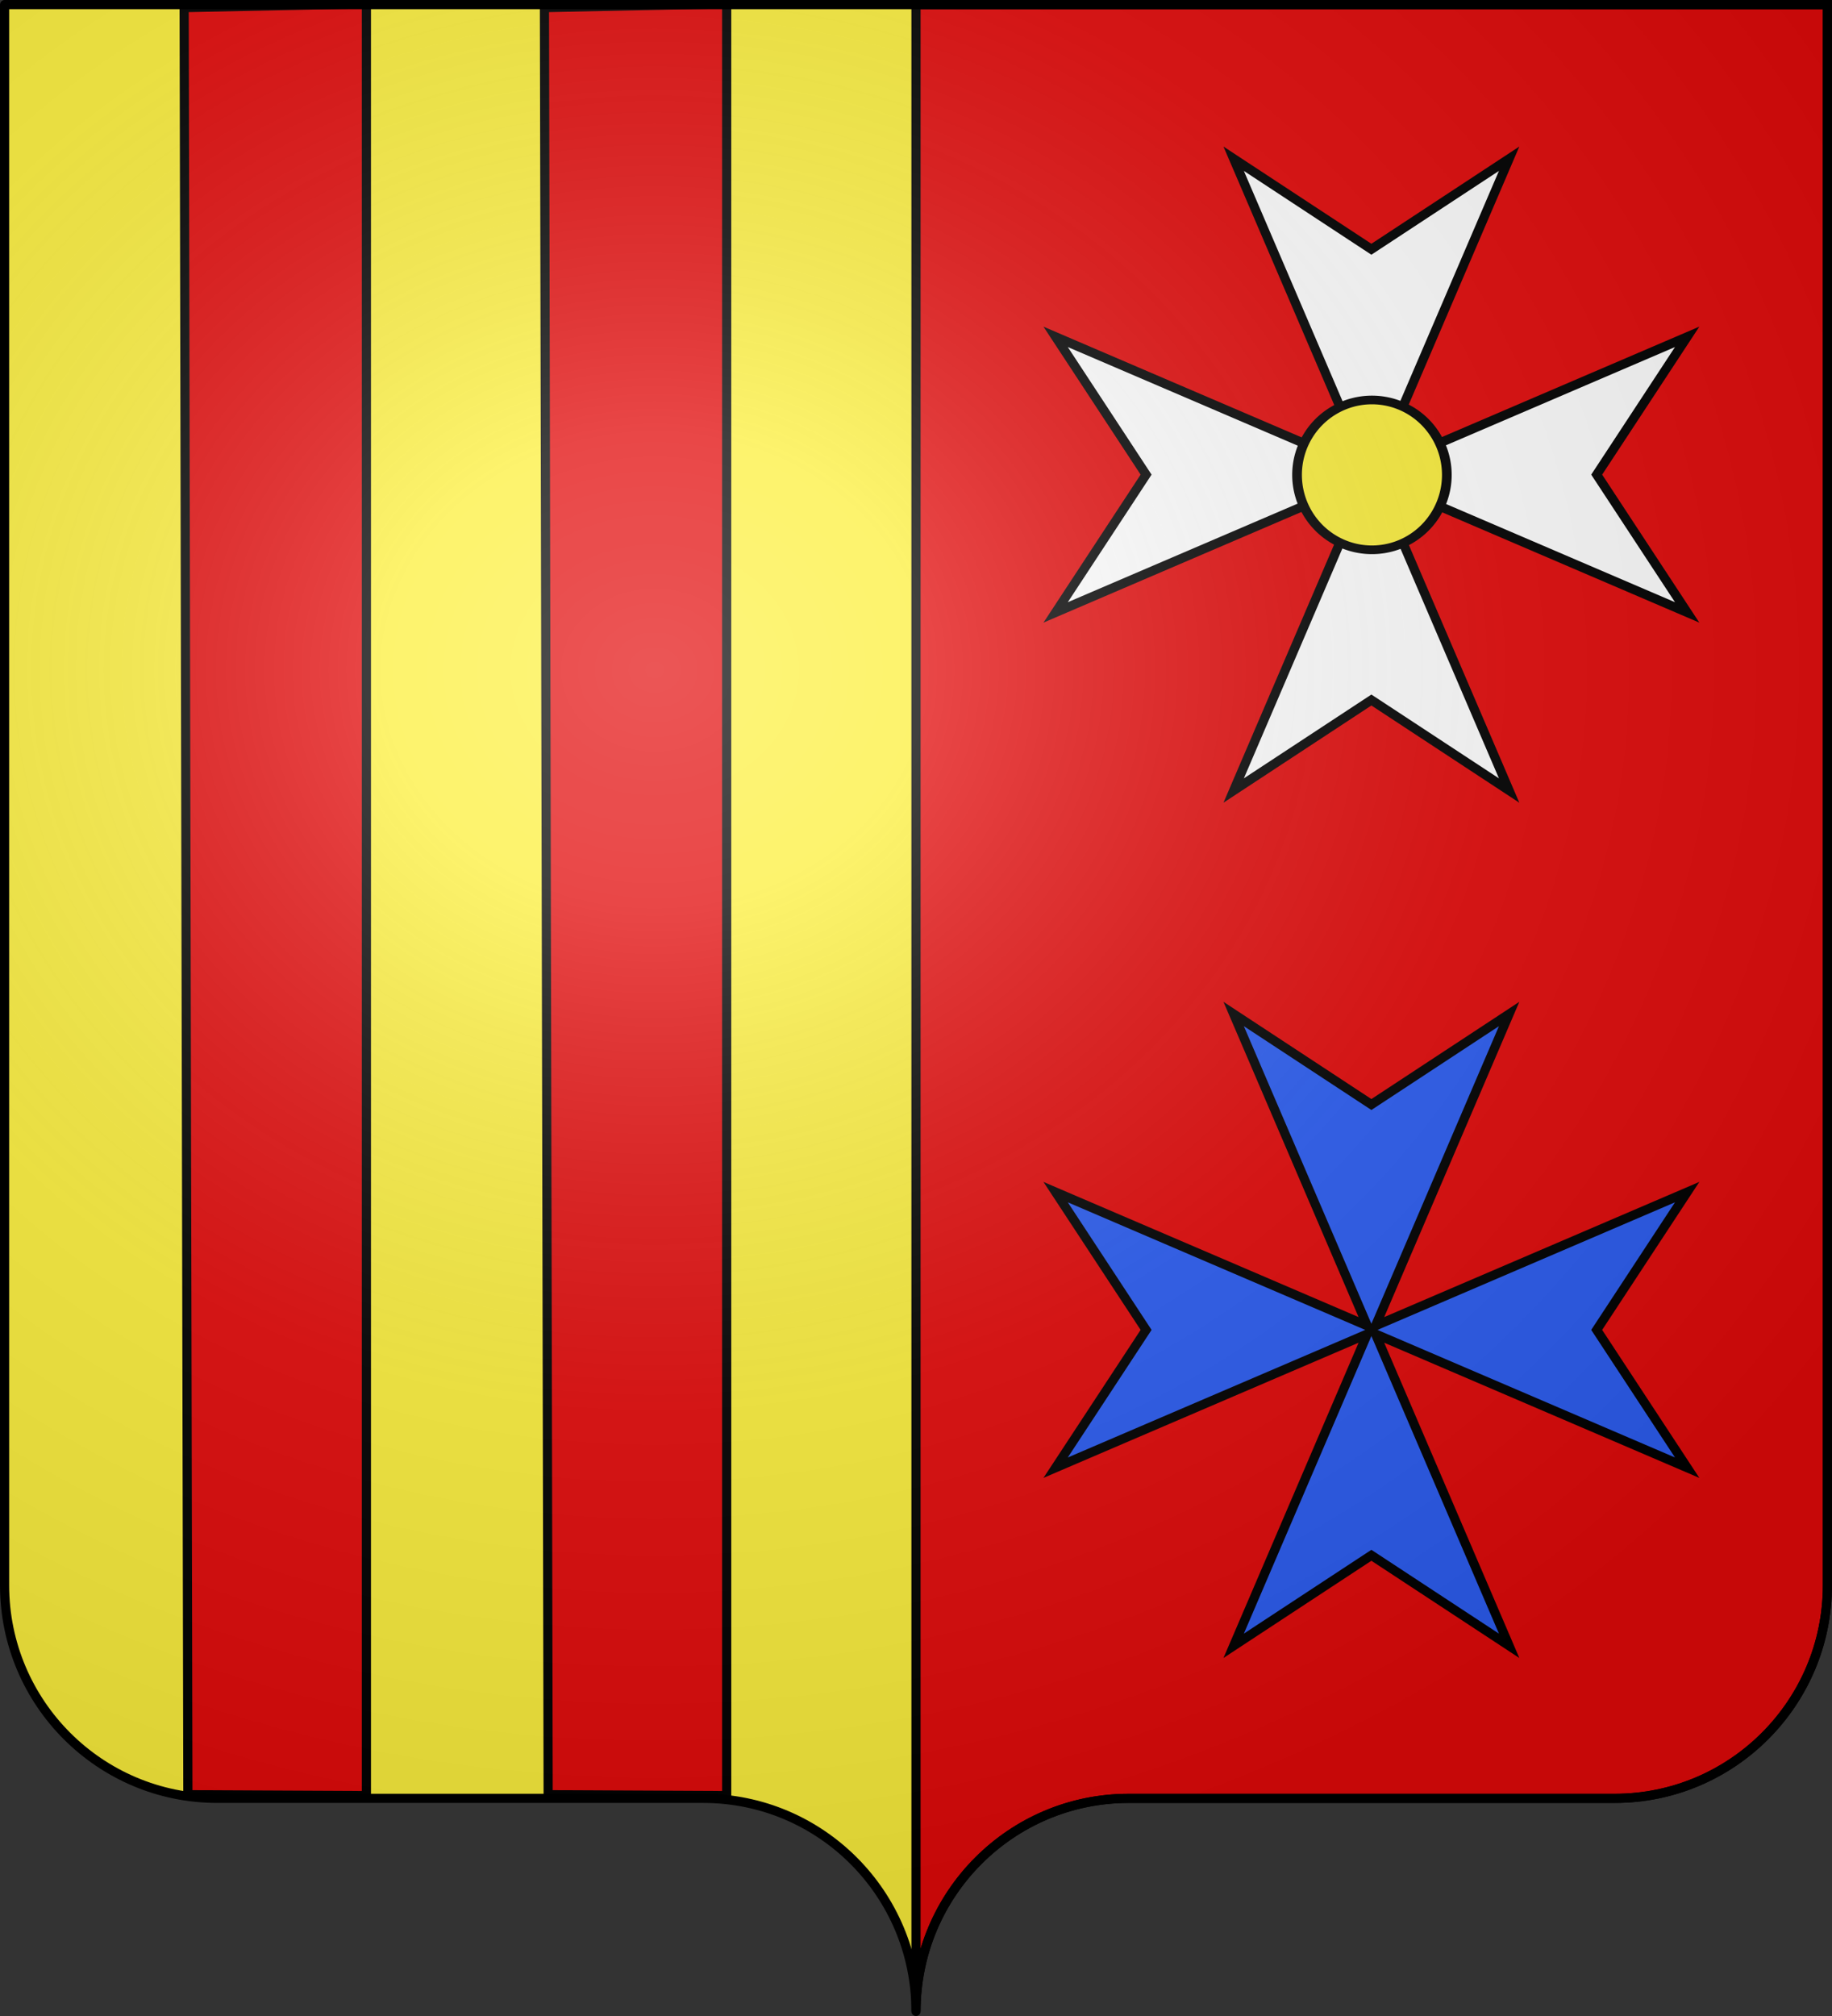 <?xml version="1.0" encoding="UTF-8" standalone="no"?>
<svg
   xmlns:dc="http://purl.org/dc/elements/1.1/"
   xmlns:cc="http://creativecommons.org/ns#"
   xmlns:rdf="http://www.w3.org/1999/02/22-rdf-syntax-ns#"
   xmlns:svg="http://www.w3.org/2000/svg"
   xmlns="http://www.w3.org/2000/svg"
   xmlns:xlink="http://www.w3.org/1999/xlink"
   xmlns:sodipodi="http://sodipodi.sourceforge.net/DTD/sodipodi-0.dtd"
   xmlns:inkscape="http://www.inkscape.org/namespaces/inkscape"
   height="660"
   width="600"
   version="1.0"
   id="svg2"
   sodipodi:version="0.32"
   inkscape:version="0.46"
   sodipodi:docname="Blason_de_la_ville_d'Aragnouet_02(65).svg"
   sodipodi:docbase="C:\Documents and Settings\Henry SALOME\Mes documents\Mes images\Blasons\SVG"
   inkscape:output_extension="org.inkscape.output.svg.inkscape"
   sodipodi:modified="true">
  <rect width="100%" height="100%" fill="#333333" stroke="none"/>
  <sodipodi:namedview
     inkscape:window-height="977"
     inkscape:window-width="1280"
     inkscape:pageshadow="2"
     inkscape:pageopacity="0.0"
     guidetolerance="10.0"
     gridtolerance="10.0"
     objecttolerance="10.0"
     borderopacity="1.0"
     bordercolor="#666666"
     pagecolor="#ffffff"
     id="base"
     showgrid="false"
     height="660px"
     inkscape:zoom="1.1621212"
     inkscape:cx="300"
     inkscape:cy="330"
     inkscape:window-x="0"
     inkscape:window-y="20"
     inkscape:current-layer="layer2" />
  <desc
     id="desc4">Flag of Canton of Valais (Wallis)</desc>
  <defs
     id="defs6">
    <linearGradient
       id="linearGradient2893">
      <stop
         style="stop-color:white;stop-opacity:0.314;"
         offset="0"
         id="stop2895" />
      <stop
         id="stop2897"
         offset="0.19"
         style="stop-color:white;stop-opacity:0.251;" />
      <stop
         style="stop-color:#6b6b6b;stop-opacity:0.125;"
         offset="0.6"
         id="stop2901" />
      <stop
         style="stop-color:black;stop-opacity:0.125;"
         offset="1"
         id="stop2899" />
    </linearGradient>
    <radialGradient
       inkscape:collect="always"
       xlink:href="#linearGradient2893"
       id="radialGradient11919"
       gradientUnits="userSpaceOnUse"
       gradientTransform="matrix(1.551,0,0,1.35,-227.894,-51.264)"
       cx="285.186"
       cy="200.448"
       fx="285.186"
       fy="200.448"
       r="300" />
  </defs>
  <g
     inkscape:groupmode="layer"
     id="layer1"
     inkscape:label="Fond écu">
    <path
       id="path2014"
       style="fill:#fcef3c;fill-opacity:1;fill-rule:nonzero;stroke:none;stroke-width:5;stroke-linecap:round;stroke-linejoin:round;stroke-miterlimit:4;stroke-dashoffset:0;stroke-opacity:1"
       d="M 300,658.499 C 300,619.995 331.203,588.746 369.65,588.746 C 408.097,588.746 490.403,588.746 528.85,588.746 C 567.297,588.746 598.5,557.496 598.5,518.992 L 598.5,1.5 L 1.5,1.5 L 1.5,518.992 C 1.5,557.496 32.703,588.746 71.15,588.746 C 109.597,588.746 191.903,588.746 230.35,588.746 C 268.797,588.746 300,619.995 300,658.499 z"
       sodipodi:nodetypes="cssccccssc" />
    <g
       style="fill:#ffffff"
       transform="translate(700,0)"
       id="g6940">
      <g
         id="g6942"
         inkscape:label="Fond écu"
         style="opacity:1;fill:#ffffff;display:inline" />
      <g
         style="fill:#ffffff"
         id="g6946"
         inkscape:label="Meubles" />
      <g
         style="fill:#ffffff"
         id="g6948"
         inkscape:label="Reflet final" />
      <g
         style="fill:#ffffff"
         id="g6950"
         inkscape:label="Contour final" />
    </g>
    <g
       id="g8763"
       inkscape:label="Calque 1"
       transform="translate(1625,-202.362)">
      <g
         style="fill:#fcef3c;stroke:none;display:inline"
         id="g8765"
         inkscape:label="Calque 1"
         transform="translate(2.5e-6,2.6171874e-6)" />
    </g>
    <path
       sodipodi:nodetypes="ccccc"
       inkscape:connector-curvature="0"
       id="rect4723"
       d="M 60.31,2.5 L 120,1.25 L 120,587.842 L 61.527,587.557 L 60.31,2.5 z"
       style="fill:#e20909;stroke:#000000;stroke-width:3;stroke-linecap:round;stroke-linejoin:round;stroke-miterlimit:4;stroke-dasharray:none;stroke-opacity:1;display:inline" />
    <path
       style="fill:#e20909;stroke:#000000;stroke-width:3;stroke-linecap:round;stroke-linejoin:round;stroke-miterlimit:4;stroke-dasharray:none;stroke-opacity:1;display:inline"
       d="M 178.31,2.5 L 238,1.25 L 238,587.842 L 179.527,587.557 L 178.31,2.5 z"
       id="path4728"
       inkscape:connector-curvature="0"
       sodipodi:nodetypes="ccccc" />
    <g
       style="fill:#e20909;stroke:#000000;display:inline"
       id="g9003">
      <g
         id="g9005"
         inkscape:label="Fond écu"
         style="fill:#e20909;stroke:#000000;display:inline">
        <path
           style="fill:#e20909;fill-opacity:1;stroke:#000000;stroke-width:3;stroke-miterlimit:4;stroke-dasharray:none;stroke-opacity:1"
           d="M 598.5,1.5 L 598.5,519 C 598.5,557.504 567.291,588.75 528.844,588.75 C 490.397,588.75 408.103,588.75 369.656,588.75 C 331.209,588.75 300,619.996 300,658.5 L 300,1.5 L 598.5,1.5 z"
           id="rect2780"
           inkscape:connector-curvature="0" />
      </g>
      <g
         style="fill:#e20909;stroke:#000000"
         id="g9008"
         inkscape:label="Meubles" />
      <g
         id="g9010"
         inkscape:label="Reflet final"
         style="fill:#e20909;stroke:#000000;display:inline" />
      <g
         style="fill:#e20909;stroke:#000000"
         id="g9012"
         inkscape:label="Contour final" />
    </g>
    <g
       transform="translate(534.57,-312.362)"
       inkscape:label="Calque 1"
       id="g6912">
      <g
         style="display:inline"
         id="g7425"
         inkscape:label="Calque 1"
         transform="translate(-99.286,234.286)">
        <g
           transform="translate(267.523,-111.429)"
           inkscape:label="Calque 1"
           id="g3199">
          <g
             id="g2836"
             inkscape:label="Calque 1"
             transform="translate(-446.848,-77.75)" />
        </g>
      </g>
    </g>
    <g
       id="g2137"
       style="display:inline"
       transform="translate(-74.421,-312.008)" />
  </g>
  <g
     inkscape:groupmode="layer"
     id="layer2"
     inkscape:label="Meubles">
    <g
       style="fill:#ffffff;stroke:#000000;stroke-width:4.729;stroke-miterlimit:4;stroke-dasharray:none"
       transform="matrix(0.634,0,0,0.634,258.946,-110.34)"
       id="g8051">
      <g
         id="g8053"
         inkscape:label="Fond écu"
         style="fill:#ffffff;stroke:#000000;stroke-width:4.729;stroke-miterlimit:4;stroke-dasharray:none;display:inline" />
      <g
         style="fill:#ffffff;stroke:#000000;stroke-width:4.729;stroke-miterlimit:4;stroke-dasharray:none"
         id="g8055"
         inkscape:label="Meubles">
        <path
           style="fill:#ffffff;fill-opacity:1;fill-rule:evenodd;stroke:#000000;stroke-width:4.729;stroke-linecap:butt;stroke-linejoin:miter;stroke-miterlimit:4;stroke-dasharray:none;stroke-opacity:1;display:inline"
           d="M 228.846,256 L 297.883,417.008 L 136.875,347.971 L 183.618,419.125 L 136.875,490.278 L 297.883,421.242 L 228.846,582.25 L 300,535.507 L 371.154,582.25 L 302.117,421.242 L 463.125,490.278 L 416.382,419.125 L 463.125,347.971 L 302.117,417.008 L 371.154,256 L 300,302.743 L 228.846,256 L 228.846,256 z"
           id="path3686"
           inkscape:connector-curvature="0" />
      </g>
      <g
         style="fill:#ffffff;stroke:#000000;stroke-width:4.729;stroke-miterlimit:4;stroke-dasharray:none"
         id="g8058"
         inkscape:label="Reflet final" />
      <g
         style="fill:#ffffff;stroke:#000000;stroke-width:4.729;stroke-miterlimit:4;stroke-dasharray:none"
         id="g8060"
         inkscape:label="Contour final" />
    </g>
    <path
       transform="matrix(1.11,0,0,0.991,764.263,-36.099)"
       d="M -261.63,193.31 A 22.097,24.749 0 1 1 -305.824,193.31 A 22.097,24.749 0 1 1 -261.63,193.31 z"
       sodipodi:ry="24.748737"
       sodipodi:rx="22.097086"
       sodipodi:cy="193.30983"
       sodipodi:cx="-283.72659"
       id="path8062"
       style="fill:#fcef3c;fill-opacity:1;stroke:#000000;stroke-width:2.86;stroke-linecap:butt;stroke-linejoin:round;stroke-miterlimit:4;stroke-dasharray:none;stroke-opacity:1"
       sodipodi:type="arc" />
    <g
       id="g4446"
       transform="matrix(0.634,0,0,0.634,258.946,169.66)"
       style="fill:#2b5df2;stroke:#000000;stroke-width:4.729;stroke-miterlimit:4;stroke-dasharray:none">
      <g
         style="fill:#2b5df2;stroke:#000000;stroke-width:4.729;stroke-miterlimit:4;stroke-dasharray:none;display:inline"
         inkscape:label="Fond écu"
         id="g4448" />
      <g
         inkscape:label="Meubles"
         id="g4450"
         style="fill:#2b5df2;stroke:#000000;stroke-width:4.729;stroke-miterlimit:4;stroke-dasharray:none">
        <path
           inkscape:connector-curvature="0"
           id="path4452"
           d="M 228.846,256 L 297.883,417.008 L 136.875,347.971 L 183.618,419.125 L 136.875,490.278 L 297.883,421.242 L 228.846,582.25 L 300,535.507 L 371.154,582.25 L 302.117,421.242 L 463.125,490.278 L 416.382,419.125 L 463.125,347.971 L 302.117,417.008 L 371.154,256 L 300,302.743 L 228.846,256 L 228.846,256 z"
           style="fill:#2b5df2;fill-opacity:1;fill-rule:evenodd;stroke:#000000;stroke-width:4.729;stroke-linecap:butt;stroke-linejoin:miter;stroke-miterlimit:4;stroke-dasharray:none;stroke-opacity:1;display:inline" />
      </g>
      <g
         inkscape:label="Reflet final"
         id="g4454"
         style="fill:#2b5df2;stroke:#000000;stroke-width:4.729;stroke-miterlimit:4;stroke-dasharray:none" />
      <g
         inkscape:label="Contour final"
         id="g4456"
         style="fill:#2b5df2;stroke:#000000;stroke-width:4.729;stroke-miterlimit:4;stroke-dasharray:none" />
    </g>
  </g>
  <g
     inkscape:groupmode="layer"
     id="layer3"
     inkscape:label="Reflet final"
     sodipodi:insensitive="true">
    <path
       id="path2875"
       style="fill:url(#radialGradient11919);fill-opacity:1;fill-rule:evenodd;stroke:none;stroke-width:3;stroke-linecap:butt;stroke-linejoin:miter;stroke-miterlimit:4;stroke-dasharray:none;stroke-opacity:1"
       d="M 1.5,1.5 L 1.5,518.991 C 1.5,557.496 32.703,588.746 71.15,588.746 C 109.597,588.746 191.903,588.746 230.35,588.746 C 268.797,588.745 300,619.996 300,658.5 C 300,619.996 331.203,588.746 369.65,588.746 C 408.097,588.745 490.403,588.746 528.85,588.746 C 567.297,588.746 598.5,557.496 598.5,518.991 L 598.5,1.5 L 1.5,1.5 z" />
  </g>
  <g
     inkscape:groupmode="layer"
     id="layer4"
     inkscape:label="Contour final"
     sodipodi:insensitive="true">
    <path
       id="path1572"
       style="fill:none;fill-opacity:1;fill-rule:nonzero;stroke:#000000;stroke-width:3;stroke-linecap:round;stroke-linejoin:round;stroke-miterlimit:4;stroke-dasharray:none;stroke-dashoffset:0;stroke-opacity:1"
       d="M 300,658.5 C 300,619.996 331.203,588.746 369.65,588.746 C 408.097,588.746 490.403,588.746 528.85,588.746 C 567.297,588.746 598.5,557.497 598.5,518.993 L 598.5,1.5 L 1.5,1.5 L 1.5,518.993 C 1.5,557.497 32.703,588.746 71.15,588.746 C 109.597,588.746 191.903,588.746 230.35,588.746 C 268.797,588.746 300,619.996 300,658.5 z"
       sodipodi:nodetypes="cssccccssc" />
  </g>
</svg>
